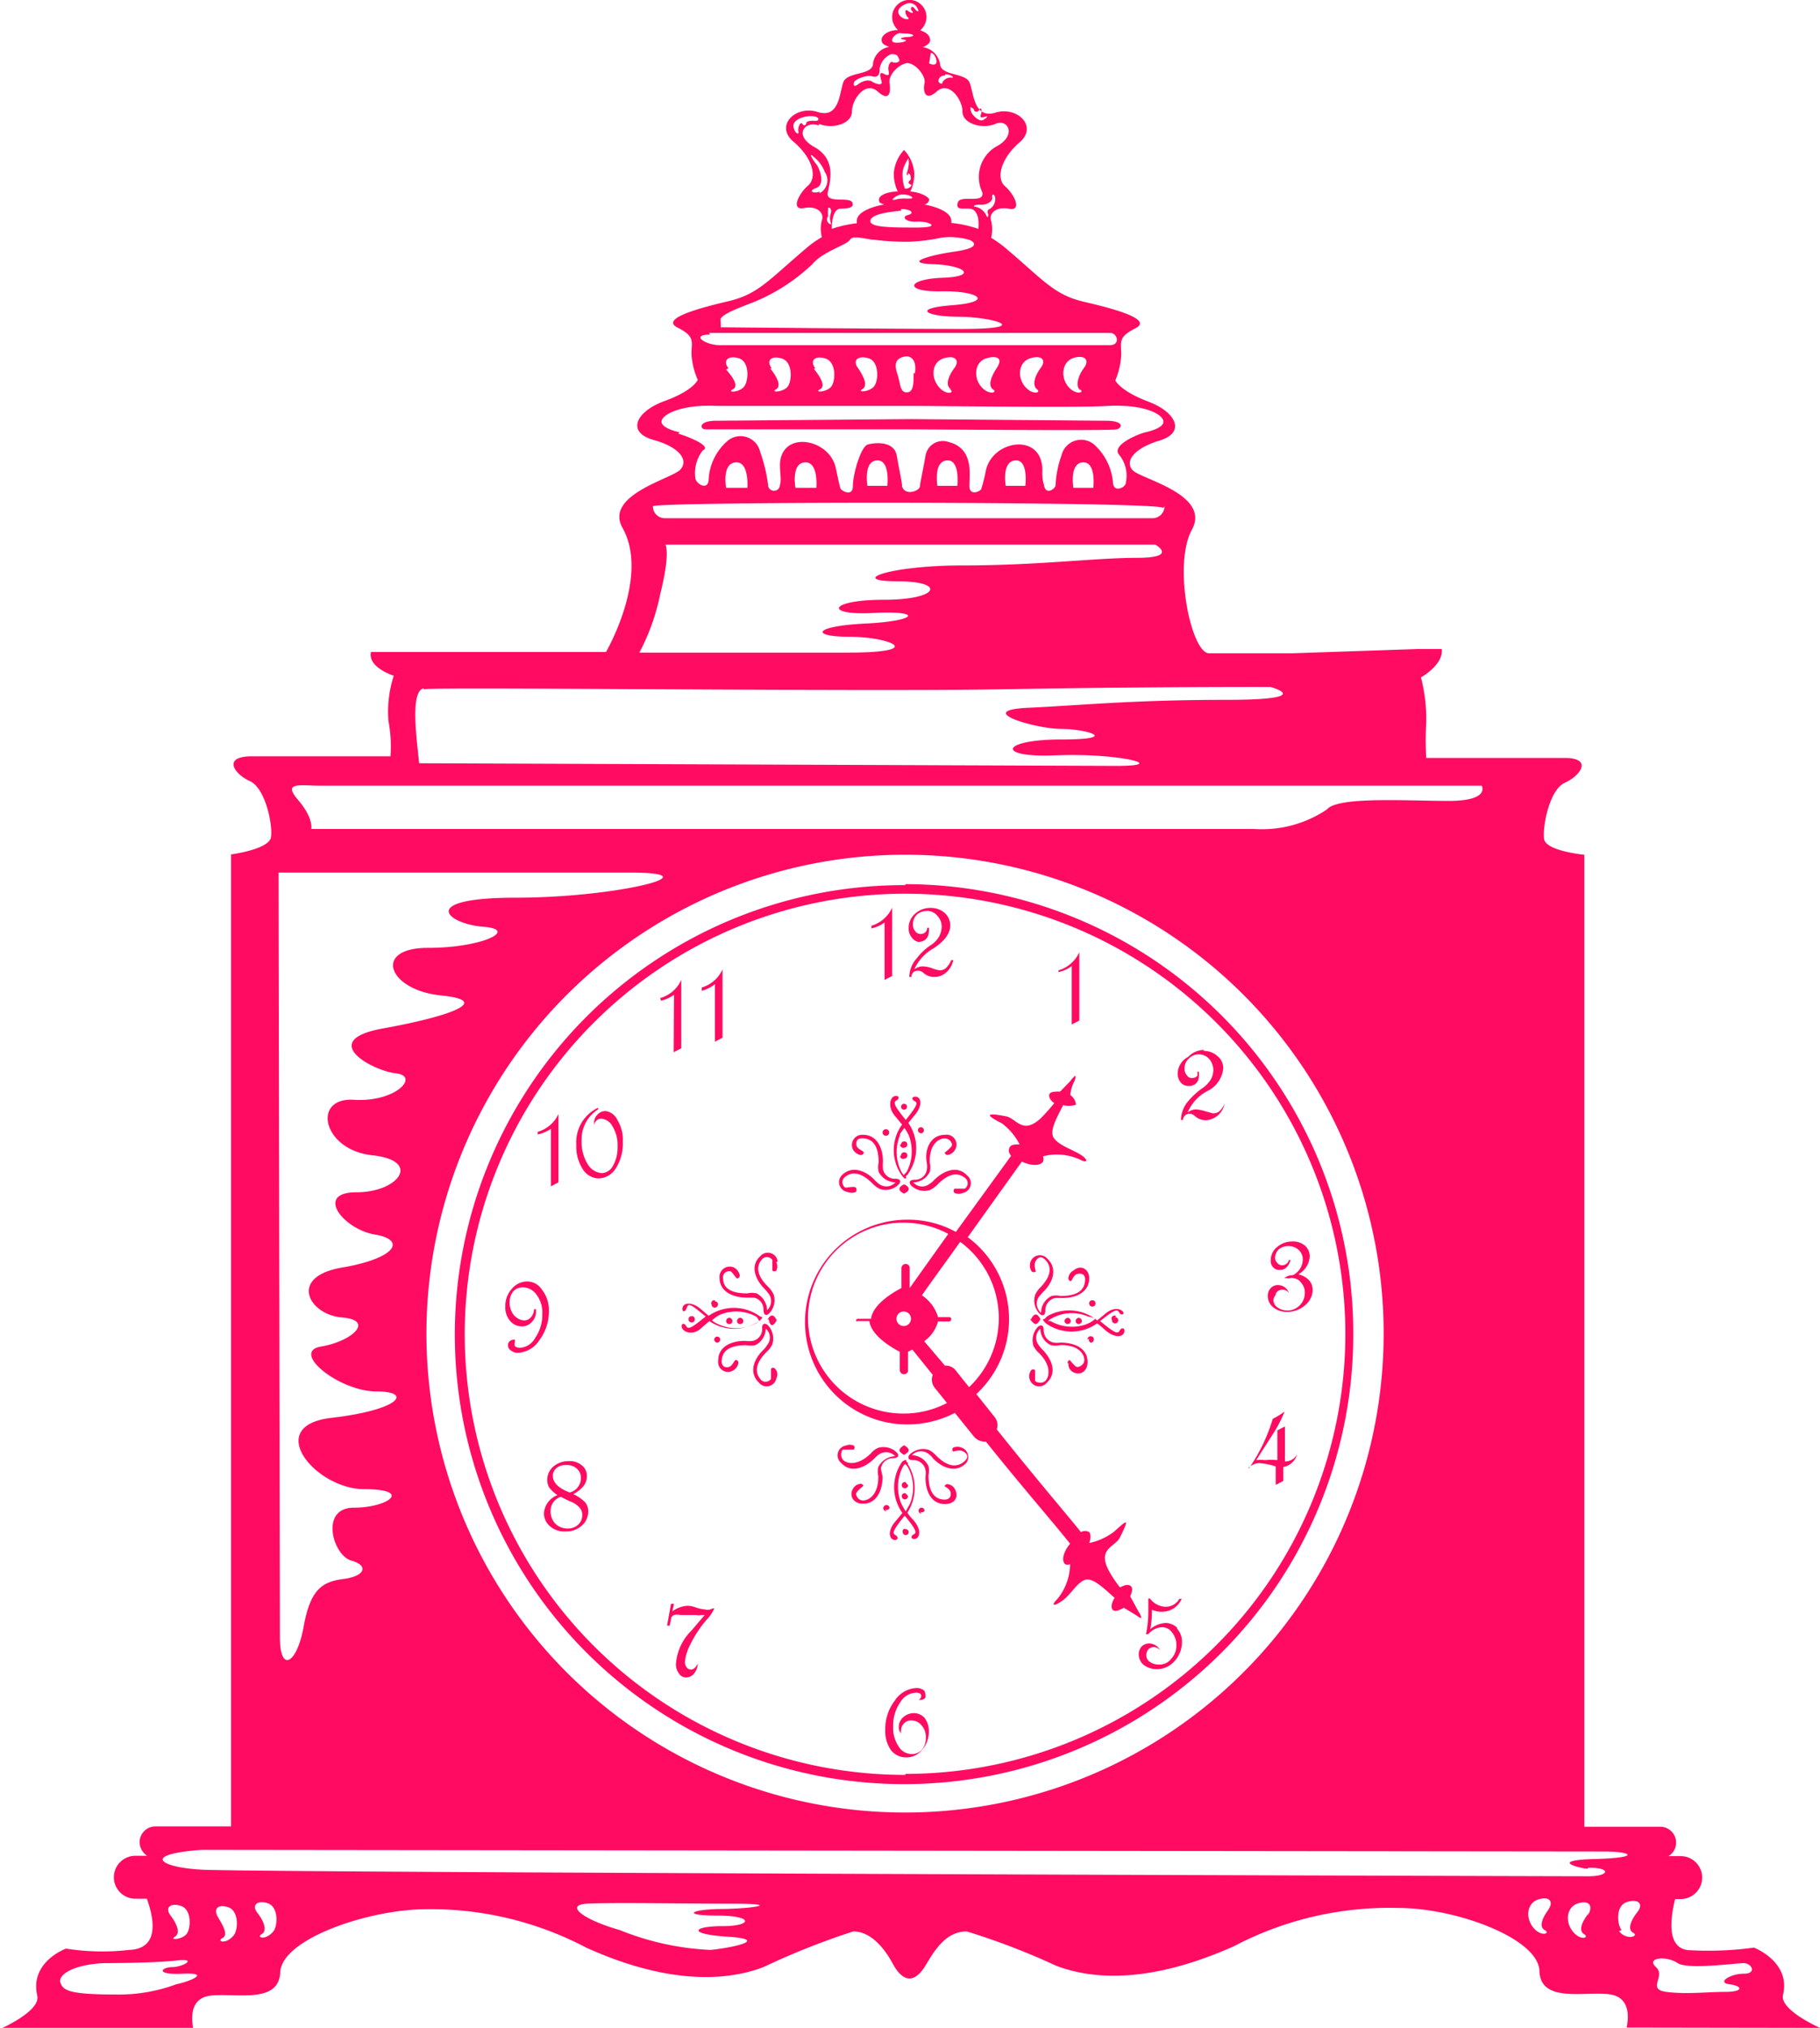 <svg xmlns="http://www.w3.org/2000/svg" viewBox="0 0 55.14 61.4"><defs><style>.cls-1{fill:#ff0b62;}</style></defs><g id="Ebene_2" data-name="Ebene 2"><g id="stamps"><path id="object" class="cls-1" d="M55.14,61.4s-1.23-.54-1.12-1c.24-1-.88-1.43-.88-1.43a10.14,10.14,0,0,1-1.91.08c-.75,0-.63-.94-.48-1.55h.17a.65.65,0,0,0,0-1.3h-.37a.47.47,0,0,0,.23-.41.48.48,0,0,0-.48-.48H48l0-29.43s-1.17-.11-1.22-.48.16-1.49.63-1.7.86-.75,0-.75h-4.2a9.64,9.64,0,0,1,0-1.06,5,5,0,0,0-.16-1.38s.69-.38.63-.86h-.69l-3.83.13-2.53,0c-.54,0-1.1-2.68-.52-3.74s-1.51-1.53-1.78-1.79,0-.67.8-.91.51-.86-.34-1.18-1-.64-1-.64a2.29,2.29,0,0,0,.18-.78c0-.38-.11-.53.43-.8s-.64-.59-1.55-.8-1.23-.65-2.34-1.59a3.64,3.64,0,0,0-.48-.35,1.13,1.13,0,0,0,0-.51c-.08-.21.13-.45.54-.37s.16-.44-.12-.68-.13-.84.44-1.33-.08-1.1-.73-.9-.66-.58-.78-.9-.87-.2-.9-.57a.61.61,0,0,0-.52-.51c.13-.06.22-.13.22-.21S28.14,1,27.88.92a.55.55,0,0,0,.19-.4.52.52,0,1,0-.86.39c-.3,0-.5.16-.5.29s.08.16.23.22a.59.59,0,0,0-.49.5c0,.37-.78.24-.9.57s-.12,1.11-.78.9-1.31.41-.73.9.73,1.08.44,1.33-.53.76-.12.68.62.16.54.37a1,1,0,0,0,0,.51,3,3,0,0,0-.49.35c-1.11.94-1.44,1.38-2.34,1.59s-2.08.53-1.54.8.42.42.42.8a2.2,2.2,0,0,0,.19.78s-.12.32-1,.64-1.17.95-.34,1.18,1.07.64.8.91S18.28,15,18.87,16c.81,1.48-.51,3.74-.51,3.74l-2.54,0H11.24c-.11.47.69.72.69.72a3.51,3.51,0,0,0-.16,1.38,4.06,4.06,0,0,1,.06,1.06H7.63c-.91,0-.53.54-.06.75s.7,1.33.64,1.7S7,25.87,7,25.87V55.3H4.72a.48.48,0,0,0-.49.48.5.5,0,0,0,.23.41H4.1a.65.65,0,0,0,0,1.3h.35c.22.61.39,1.52-.54,1.55A7.11,7.11,0,0,1,2,59s-1.11.4-.87,1.43c.1.47-1.12,1-1.12,1H5.86s-.24-.89.48-1,2.11.28,2.15-.71,2.55-1.86,4.27-1.91a10.12,10.12,0,0,1,5,1.16c2.34,1.06,4.14,1.06,5.37.59a22.68,22.68,0,0,1,2.72-1.08c.58,0,1,.6,1.21,1,.35.62.7.51,1,0s.64-1,1.23-1A21.4,21.4,0,0,1,32,59.52c1.24.47,3,.47,5.38-.59a10.12,10.12,0,0,1,5-1.16c1.71,0,4.23.91,4.26,1.91s1.44.59,2.16.71.48,1,.48,1ZM24.35,6c-.05,0,0,.24.1.18S24.44,5.94,24.35,6ZM50.83,59.44c.3.2,1.76,0,2,0s.41.32,0,.32-.83.27-.43.32.43.23-.12.23-1.2.08-1.8,0,0-.47-.31-.75S50.47,59.2,50.83,59.44ZM41.92,40.38a14.5,14.5,0,1,1-14.49-14.5A14.49,14.49,0,0,1,41.92,40.38ZM30,6.32a.1.1,0,0,0-.06.16c0,.07,0,.17-.08,0a.47.47,0,0,0-.31-.22c-.08,0-.06-.07.15-.06s.38-.11.36-.22.06-.13.09,0A.36.36,0,0,1,30,6.32Zm-.49-3c0,.08.12.09.16,0s.1,0,.05.14.06.09.14.07.07,0-.05.09-.28-.08-.33-.14a.34.34,0,0,1-.08-.23C29.4,3.24,29.52,3.28,29.52,3.36Zm-.88-1.07c.23,0,.29.13.2.1a.28.28,0,0,0-.28.15c0,.08-.13,0-.12-.06A.18.18,0,0,1,28.64,2.29ZM28.2,1.6c.11,0,.21.24.16.32s-.21,0-.21,0ZM27.47.11a.26.26,0,0,1,.33.15c.06.1,0,.12-.09,0s-.15,0-.08.07,0,.09-.12,0-.09.12,0,.2-.17.08-.27-.09S27.36.15,27.47.11Zm-.18.9c.48,0,.44.1.22.11s-.29.06-.12.08-.06.11-.27.09S27.1,1,27.29,1Zm-1.42,1.5c0-.1.38-.25.55-.2s.24-.05.23-.23A.57.57,0,0,1,27,1.64c.2,0,.19.05.24.15s-.13.13-.2.09-.15.12-.12.26,0,.17-.15.09-.1.11-.06.24-.17.08-.29,0-.32,0-.42.08S25.85,2.61,25.87,2.51ZM24.31,3.75c-.07-.09-.15.14-.12.24s-.12.06-.15-.16.37-.34.6-.31.17.15.06.14-.26,0-.27.06S24.37,3.84,24.31,3.75Zm.5,0c.41.17,1,0,1-.37s.41-.94.78-.61.4,0,.36-.25.27-.57.53-.61h0c.27,0,.58.41.53.61s0,.58.37.25.78.24.78.61.61.54,1,.37.66.37,0,.7a1.07,1.07,0,0,0-.4,1.37c.08.37-.66.06-.74.31s.17.17.37.19.29.28.25.61a3.56,3.56,0,0,0-.82-.18.19.19,0,0,0,0-.07c0-.22-.34-.4-.83-.49.1,0,.16-.09.16-.15s-.24-.22-.57-.24a1.23,1.23,0,0,0,.12-.56,1.16,1.16,0,0,0-.31-.7,1.16,1.16,0,0,0-.31.7,1.23,1.23,0,0,0,.12.56c-.33,0-.57.12-.57.24s.06.11.16.15c-.49.09-.83.27-.83.49a.31.31,0,0,0,0,.08,3.6,3.6,0,0,0-.76.17c0-.33.08-.6.25-.61s.45,0,.37-.19-.82.06-.74-.31.25-1-.41-1.37S24.41,3.64,24.81,3.8Zm2.7,1.5c.09,0,.1.18.07.2s-.1.1,0,.13-.08.17-.17.12a1.23,1.23,0,0,1-.06-.53,1.12,1.12,0,0,1,.17-.37.52.52,0,0,1,0,.25C27.51,5.2,27.42,5.32,27.51,5.3Zm.14.72c0,.09-.26,0-.5.07s0-.14.16-.15S27.63,5.93,27.65,6Zm-.35.36c.31,0,.42.13.21.18s-.08.22.27.2.79.18,0,.18-1.44,0-1.41-.21S27,6.41,27.3,6.38Zm-2.11.41s0,.11-.1,0a.15.15,0,0,1,0-.19,1.34,1.34,0,0,1,0-.23c0-.09.13,0,.08.14S25.16,6.74,25.19,6.79Zm-.36-.94c-.13.07-.4,0-.1-.11s.08-.63,0-.72-.26-.39-.09-.23a1.07,1.07,0,0,1,.35.47A.44.44,0,0,1,24.83,5.85Zm-3,3.86c.06-.16.61-.36,1-.51A5.74,5.74,0,0,0,24.61,8c.32-.39,1.05-.58,1.14-.74s.54,0,.74,0a7.78,7.78,0,0,0,1,.06c.29,0,.82-.07,1-.12a2.08,2.08,0,0,1,.9.07c.16.08.29.24-.48.35s-1.57.35-.63.38,1.37.37.28.41-1.19.43-.05.41,1.63.32.35.42-.77.35.19.35,2.34.37.1.37-7.31-.05-7.31-.05Zm-.35.42c.64,0,11.92,0,12.15,0s.32.37,0,.37l-11.75,0C21.4,10.48,20.88,10.13,21.52,10.13Zm11.23,1.7c.18.1-.11.21-.35-.08s-.18-.75.16-.86.5.06.32.3S32.56,11.72,32.75,11.83Zm-1.31,0c.18.1-.11.21-.35-.08s-.19-.74.16-.85.5.05.32.29S31.25,11.69,31.44,11.8Zm-1.33,0c.19.1-.11.21-.35-.08s-.18-.75.16-.85.51,0,.32.29S29.92,11.7,30.11,11.81Zm-1.3,0c.19.11-.1.22-.34-.08s-.19-.74.16-.85.5.06.32.3S28.63,11.68,28.81,11.78Zm-1.09-.48c0,.31,0,.58-.21.58s-.18-.25-.29-.58,0-.45.21-.5S27.78,10.9,27.72,11.3ZM26,11.15c-.19-.24,0-.4.32-.3s.3.68.16.85-.53.19-.35.08S26.15,11.38,26,11.15Zm-1.3,0c-.18-.24,0-.4.32-.29s.3.68.16.85-.53.18-.34.08S24.85,11.41,24.66,11.17Zm-1.32,0c-.18-.24,0-.4.32-.29s.3.68.16.85-.53.18-.35.08S23.53,11.4,23.34,11.16Zm-1.31,0c-.19-.24,0-.4.32-.3s.3.68.15.86-.53.18-.34.08S22.21,11.43,22,11.19Zm-1.48,1.94c-.22-.05-.64-.18-.53-.39s.7-.46,1.68-.41c.68,0,5.32,0,5.9,0s5.22.06,5.91,0c1-.05,1.57.19,1.68.41s-.32.34-.53.39-1,.37-.81.66a1,1,0,0,1,.22.86c0,.16-.38.32-.39,0a1.75,1.75,0,0,0-.56-1.14.61.61,0,0,0-1,.32,3.06,3.06,0,0,0-.18.9c0,.11-.3.32-.35,0a1.29,1.29,0,0,1-.05-.45c0-1.15-1.5-.93-1.71,0a4.55,4.55,0,0,1-.14.56c0,.06-.36.25-.36-.09s.14-1.14-.64-1.33a.53.53,0,0,0-.69.42c-.08.46-.16.8-.17.93s-.44.3-.54,0c0-.12-.08-.47-.16-.93s-.67-.4-.88-.34-.45.9-.45,1.25-.34.15-.37.09-.08-.31-.15-.64c-.2-.89-1.65-1.14-1.69-.1,0,.29.05.46,0,.62a.18.18,0,0,1-.36,0,4.76,4.76,0,0,0-.24-1,.61.61,0,0,0-1-.32,1.67,1.67,0,0,0-.56,1.14c0,.35-.34.19-.4,0a1.12,1.12,0,0,1,.22-.86C21.6,13.5,20.76,13.19,20.55,13.13Zm12.57,1.68h-.64s-.13-.75.29-.77S33.12,14.81,33.12,14.81Zm-2.06-.06h-.63s-.13-.74.29-.77S31.06,14.75,31.06,14.75Zm-2.06,0h-.64s-.13-.74.29-.77S29,14.76,29,14.76Zm-2.12,0h-.64s-.13-.75.29-.77S26.88,14.76,26.88,14.76Zm-2.15.06H24.1s-.14-.75.29-.77S24.73,14.82,24.73,14.82Zm-2.09,0H22s-.14-.74.29-.77S22.64,14.82,22.64,14.82Zm12.6.56a.36.36,0,0,1-.36.36H20.14a.36.36,0,0,1-.36-.36C19.78,15.18,35.24,15.18,35.24,15.38ZM20,18c.32-1.27.16-1.51.16-1.51H35s.72.4-.55.4-3,.23-5.27.23-3.5.48-2,.48,1.28.56-.4.56-1.83.48-.32.4,1.36.24-.24.32-1.67.4-.48.4,2.4.48-.07.48h-6.3A6.51,6.51,0,0,0,20,18Zm-7.17,2.87c.39-.08,13.15.08,17.54,0s8.12-.07,8.12-.07,1.45.39-1.34.39-4.31.16-6,.24.24.64,1,.64,1.84.32,0,.32-2,.56-.16.48,3.51.32,1.84.32l-21.13-.08C12.6,22.2,12.44,20.92,12.84,20.84ZM9.73,23.79H44.89s.27.46-1,.46-3.37-.14-3.69.26A3.53,3.53,0,0,1,38,25.1c-2.1,0-28.57,0-28.57,0s.08-.32-.4-.88S9.09,23.79,9.73,23.79ZM8.44,26.42H19.08c2.63,0-.4.76-3.44.76s-2.08.8-1,.88,0,.64-1.68.64-1.2,1.28.4,1.44.24.64-1.76,1-.32,1.28.4,1.36,0,.88-1.28.8-.95,1.52.56,1.68.8,1.12-.48,1.12-.4,1.12.56,1.28.64.72-1,1-1,1.43,0,1.51.32.72-.63.88.55,1.36,1.67,1.36.72.56-1.36.8-.48,2.16,1,2.16.72.56-.32.56-.64,1.44-.08,1.6.4.48-.24.56-1,.32-1.2,1.44-.72,1.43-.72.32ZM5.34,60.08a5,5,0,0,1-1.83.31c-1.4,0-1.6-.12-1.68-.36s.4-.55,1.32-.59c0,0,1.51,0,2.19-.08s.2.2-.12.2-.56.24.32.2S5.74,60,5.34,60.08ZM5.17,58c-.19-.24,0-.4.32-.29s.3.68.16.85-.53.19-.35.08S5.35,58.24,5.17,58Zm1.91.6c-.24.29-.53.18-.34.08s0-.4-.14-.64,0-.4.32-.29S7.22,58.43,7.08,58.6Zm1.2-.12c-.24.29-.53.18-.35.08s.06-.4-.13-.64,0-.4.32-.29S8.42,58.31,8.28,58.48Zm13.65-.68c-1,0-1.32.2-.2.2s1.07.32.16.32-1.08.24.16.32.24.32-.52.4a8.3,8.3,0,0,1-2.75-.6c-1.12-.32-1.68-.76-1-.8s3,0,4.43,0S22.92,57.78,21.93,57.8Zm25,0c-.19.24-.32.54-.13.64s-.11.22-.35-.08-.19-.74.16-.85S47.08,57.6,46.9,57.83Zm1.2.13c-.19.24-.32.52-.14.63s-.1.22-.34-.08-.19-.74.16-.85S48.28,57.72,48.1,58Zm0-1.38c.71,0,.62.26,0,.26-1,0-38.44-.11-41.63-.19-1.52,0-2.42-.46-.4-.61l42.5.05c.87,0,1.15.2-.39.23C46.94,56.34,47.88,56.57,48.09,56.58Zm1,1.89c-.14-.17-.19-.74.16-.85s.51.06.32.3-.32.53-.13.63S49.29,58.77,49.05,58.47ZM21.38,13c-.19,0-.22-.26.31-.26l5.91-.05,5.91.05c.54,0,.51.21.32.26s-5.66,0-6.44,0C26.39,13,22,13,21.38,13Zm6.05,13.8A13.61,13.61,0,1,0,41,40.38,13.6,13.6,0,0,0,27.43,26.77Zm0,26.94A13.34,13.34,0,1,1,40.76,40.38,13.33,13.33,0,0,1,27.43,53.71Zm4.64-24.28,0-.08a1,1,0,0,0,.63-.55l0,0v2.07l-.23.12V29.25A.93.93,0,0,1,32.07,29.43Zm4.4,2.36a.61.61,0,0,1,.42.16.47.47,0,0,1,.17.38.86.86,0,0,1-.49.68,1.29,1.29,0,0,0-.59.65.4.4,0,0,1,.26-.1,1.36,1.36,0,0,1,.29.06l.22.06a.29.29,0,0,0,.19-.06.62.62,0,0,0,.16-.24l0,0a.61.61,0,0,1-.57.51.48.48,0,0,1-.33-.13.26.26,0,0,0-.16-.07.2.2,0,0,0-.2.19h-.06a.89.89,0,0,1,.22-.57,2.3,2.3,0,0,1,.41-.38.87.87,0,0,0,.27-.27.6.6,0,0,0,.08-.28.51.51,0,0,0-.13-.35.42.42,0,0,0-.62,0,.37.37,0,0,0-.12.29.28.28,0,0,0,.07.21.17.17,0,0,0,.16.08.2.2,0,0,0,.15-.06.19.19,0,0,0,0-.13v0l.05,0a.32.32,0,0,1,0,.14.29.29,0,0,1-.08.21.31.31,0,0,1-.23.08.28.28,0,0,1-.24-.11.4.4,0,0,1-.09-.27A.58.58,0,0,1,36,32,.66.66,0,0,1,36.47,31.79Zm2.18,7.39a.26.26,0,0,0-.07.16.28.28,0,0,0,.13.22.52.52,0,0,0,.67-.07.51.51,0,0,0,.15-.37.42.42,0,0,0-.11-.31.32.32,0,0,0-.24-.14.14.14,0,0,0-.09,0,.23.23,0,0,1-.11,0s-.07,0-.07,0,.09-.09.26-.09a.54.54,0,0,0,.3-.47.38.38,0,0,0-.12-.29.44.44,0,0,0-.32-.12.43.43,0,0,0-.29.1.38.38,0,0,0-.11.25.21.21,0,0,0,.07.16.18.18,0,0,0,.15.07.21.21,0,0,0,.2-.16l.05,0c-.06.2-.17.3-.32.3a.25.25,0,0,1-.21-.08.28.28,0,0,1-.07-.21.5.5,0,0,1,.19-.4.69.69,0,0,1,.46-.17.56.56,0,0,1,.38.12.43.43,0,0,1,.15.34.66.66,0,0,1-.34.53c.29.09.43.25.43.49a.62.62,0,0,1-.23.45.8.8,0,0,1-.55.2.64.64,0,0,1-.42-.14.44.44,0,0,1-.16-.33A.34.34,0,0,1,38.5,39a.29.29,0,0,1,.22-.09.35.35,0,0,1,.33.24l0,0a.23.23,0,0,0-.2-.1A.2.2,0,0,0,38.65,39.18Zm-.82,5.26,0,0a5.25,5.25,0,0,0,.73-1.51,2.69,2.69,0,0,0,.36-.22l0,0a4.1,4.1,0,0,1-.38.72l-.48.75a1.12,1.12,0,0,1,.27,0,1.8,1.8,0,0,1,.37,0v-.9l.23-.12v1.06a.41.41,0,0,0,.37-.22l0,0a.54.54,0,0,1-.42.39v.42l-.23.12V44.4a2.09,2.09,0,0,0-.5-.1A.48.48,0,0,0,37.83,44.44Zm-2.17,4.84a.59.59,0,0,1,.15.41.87.87,0,0,1-.22.57.72.72,0,0,1-.54.25.66.66,0,0,1-.4-.13.42.42,0,0,1-.15-.31.37.37,0,0,1,.09-.25.34.34,0,0,1,.24-.09.39.39,0,0,1,.32.21l0,0a.28.28,0,0,0-.19-.1.24.24,0,0,0-.17.07.28.28,0,0,0-.06.18.23.23,0,0,0,.11.2.46.46,0,0,0,.27.08.44.44,0,0,0,.37-.17.57.57,0,0,0,.16-.42.58.58,0,0,0-.13-.38.36.36,0,0,0-.31-.16.57.57,0,0,0-.41.21l-.07,0a3.42,3.42,0,0,0,.07-.71V48.4l.05,0a.61.61,0,0,0,.48.25.47.47,0,0,0,.41-.24l.07,0a.64.64,0,0,1-.6.39.67.67,0,0,1-.3-.06c0,.11,0,.31-.05.59a.77.77,0,0,1,.48-.19A.53.53,0,0,1,35.66,49.28ZM28,52a.64.64,0,0,1,.14.42.83.83,0,0,1-.2.56.61.61,0,0,1-.47.23A.58.58,0,0,1,27,53a1,1,0,0,1-.18-.62,1.42,1.42,0,0,1,.29-.89.83.83,0,0,1,.66-.38.36.36,0,0,1,.19.05.13.13,0,0,1,.07.12.21.21,0,0,1,0,.13.2.2,0,0,1-.14.06h-.06v0a.14.14,0,0,0,.08-.11c0-.08-.05-.11-.17-.11a.59.59,0,0,0-.47.3,1.22,1.22,0,0,0-.21.72,1,1,0,0,0,.16.6.47.47,0,0,0,.41.24.41.41,0,0,0,.31-.14.57.57,0,0,0,.11-.36.52.52,0,0,0-.13-.37.4.4,0,0,0-.31-.15.29.29,0,0,0-.22.09.29.29,0,0,0-.09.21.22.22,0,0,0,0,.1l0,0a.31.31,0,0,1-.07-.2.39.39,0,0,1,.14-.3.49.49,0,0,1,.34-.12A.46.46,0,0,1,28,52ZM21.59,48.7l.05,0a1.12,1.12,0,0,1-.23.34,3.54,3.54,0,0,0-.51.78,1.43,1.43,0,0,0-.15.5.28.28,0,0,0,.05.16.16.16,0,0,0,.14.07c.07,0,.14-.06.2-.18h0a.5.5,0,0,1-.11.3.31.31,0,0,1-.24.12.25.25,0,0,1-.22-.12.45.45,0,0,1-.09-.3,1.58,1.58,0,0,1,.47-1l.4-.47-.1,0a.44.44,0,0,1-.16,0l-.25,0-.22,0a.42.42,0,0,0-.2,0,.19.19,0,0,0-.08.07l-.05.25-.08,0,.12-.66.09,0-.05.23a.83.83,0,0,1,.48-.17.84.84,0,0,1,.23.05,1.11,1.11,0,0,0,.27.06A.31.31,0,0,0,21.59,48.7Zm-4.22-3.46a1,1,0,0,0,.32-.26.48.48,0,0,0,.09-.29.39.39,0,0,0-.15-.32.56.56,0,0,0-.39-.13.71.71,0,0,0-.47.16.53.53,0,0,0-.19.41.44.44,0,0,0,.06.23,1,1,0,0,0,.25.23.63.63,0,0,0-.41.55.51.51,0,0,0,.18.39.67.67,0,0,0,.47.16.71.71,0,0,0,.5-.18.56.56,0,0,0,.19-.44.39.39,0,0,0-.1-.27A1.17,1.17,0,0,0,17.37,45.24Zm-.62-.55a.3.3,0,0,1,.11-.24.41.41,0,0,1,.28-.09.45.45,0,0,1,.34.11.38.38,0,0,1,.12.3.45.45,0,0,1-.34.42C16.92,45.06,16.75,44.89,16.75,44.69Zm.77,1.47a.44.44,0,0,1-.32.12.52.52,0,0,1-.38-.15.55.55,0,0,1-.14-.37.45.45,0,0,1,.31-.44l.26.13a.75.75,0,0,1,.32.21.32.32,0,0,1,.07.22A.38.38,0,0,1,17.52,46.16Zm-.89-6.46a1.45,1.45,0,0,1-.29.88.82.82,0,0,1-.64.38.31.31,0,0,1-.22-.07.18.18,0,0,1-.09-.15c0-.11.07-.18.21-.18v0s0,0,0,.07a.21.21,0,0,0,0,.13.25.25,0,0,0,.15.05.57.57,0,0,0,.47-.31,1.22,1.22,0,0,0,.21-.72.88.88,0,0,0-.17-.57.5.5,0,0,0-.41-.23.38.38,0,0,0-.3.12.52.52,0,0,0-.11.33.59.59,0,0,0,.13.39.45.45,0,0,0,.31.16.27.27,0,0,0,.2-.09.38.38,0,0,0,.1-.25h.06v.07a.44.44,0,0,1-.13.32.39.39,0,0,1-.31.13.46.46,0,0,1-.35-.17.62.62,0,0,1-.14-.43.76.76,0,0,1,.2-.54.61.61,0,0,1,.46-.22.53.53,0,0,1,.45.25A1,1,0,0,1,16.63,39.7Zm-.34-5.35,0-.08a1,1,0,0,0,.63-.54l0,0v2.07l-.23.12V34.18A1.13,1.13,0,0,1,16.29,34.35Zm2.42-.43a1.14,1.14,0,0,1,.16.65,1.4,1.4,0,0,1-.21.8.63.63,0,0,1-.52.31.58.58,0,0,1-.49-.29,1.25,1.25,0,0,1-.19-.72,1.16,1.16,0,0,1,.66-1.13l0,.05a1.08,1.08,0,0,0-.5.95,1.28,1.28,0,0,0,.18.7.55.55,0,0,0,.43.28.4.4,0,0,0,.34-.22,1.11,1.11,0,0,0,.14-.58,1.08,1.08,0,0,0-.15-.61.43.43,0,0,0-.35-.24.21.21,0,0,0-.15.07.24.24,0,0,0-.06.17v0H18v-.1a.34.34,0,0,1,.1-.26.33.33,0,0,1,.25-.11A.47.47,0,0,1,18.71,33.92Zm1.71-3.8a1.15,1.15,0,0,1-.39.18L20,30.22a1,1,0,0,0,.64-.55l0,0v2.07l-.23.12Zm.84-.14,0-.08a1,1,0,0,0,.63-.55l0,0v2.07l-.23.12V29.8A1.15,1.15,0,0,1,21.26,30Zm5.14-1.87,0-.08a1,1,0,0,0,.63-.55l0,0v2.07l-.23.12V27.93A1,1,0,0,1,26.4,28.11Zm1.22.27a.41.41,0,0,1-.09-.28.56.56,0,0,1,.19-.43.68.68,0,0,1,.48-.18.64.64,0,0,1,.42.15.52.52,0,0,1,.17.38c0,.24-.17.47-.5.69a1.37,1.37,0,0,0-.59.64.44.44,0,0,1,.27-.09.94.94,0,0,1,.28.06.85.85,0,0,0,.23.06.29.29,0,0,0,.18-.07.75.75,0,0,0,.16-.24l.06,0a.67.67,0,0,1-.22.38.54.54,0,0,1-.35.13.48.48,0,0,1-.33-.12.25.25,0,0,0-.17-.07c-.11,0-.18.06-.2.19h-.06a.86.86,0,0,1,.23-.57,1.73,1.73,0,0,1,.4-.38.77.77,0,0,0,.27-.27.67.67,0,0,0,.08-.29.48.48,0,0,0-.13-.34.4.4,0,0,0-.31-.15.49.49,0,0,0-.31.11.41.41,0,0,0-.12.3.31.31,0,0,0,.07.21.21.21,0,0,0,.16.08.2.2,0,0,0,.15-.06.17.17,0,0,0,.05-.13v0l.05,0a.28.28,0,0,1,0,.13.34.34,0,0,1-.09.22.36.36,0,0,1-.23.08A.34.34,0,0,1,27.62,28.38Zm-.48,5.44.19.23a1.32,1.32,0,0,0,0,1.55c.1.13.13.1.12,0a.15.15,0,0,0,.07-.07,1.35,1.35,0,0,0,0-1.53l.17-.21c.27-.3.22-.55.08-.58s-.17.08-.06.13.07.15-.27.57c-.35-.44-.39-.53-.28-.59s.07-.17-.06-.13S26.87,33.52,27.14,33.82Zm.39.55a1.33,1.33,0,0,1-.06,1.11l-.09.1-.06-.08a1.33,1.33,0,0,1-.06-1.11c0-.08.09-.16.14-.24A1.59,1.59,0,0,1,27.53,34.37Zm-.23-.86a.09.09,0,1,1,.18,0,.09.09,0,1,1-.18,0Zm0,1.14a.09.09,0,0,1,.1-.09.09.09,0,0,1,.09.09.1.1,0,0,1-.09.1A.1.1,0,0,1,27.27,34.65Zm0,.34a.09.09,0,0,1,.1-.1.09.09,0,0,1,.09.1.09.09,0,0,1-.09.09A.09.09,0,0,1,27.27,35Zm-.46-.8a.1.1,0,0,1,0,.2.1.1,0,0,1,0-.2Zm1.06.12a.09.09,0,0,1-.09-.09.09.09,0,1,1,.18,0A.09.09,0,0,1,27.87,34.31ZM25.5,35.59c.31-.32.74-.14,1,.14a.87.87,0,0,0,.15.13.37.37,0,0,0,.48-.06.59.59,0,0,1-.51-.32.65.65,0,0,1,0-.28c0-.54-.2-.7-.43-.73s-.26.09-.24.21.23.17.22.22a.09.09,0,0,1-.11.07h0a.36.36,0,0,1-.21-.15.31.31,0,0,1,.3-.46c.44,0,.61.44.6.83a1.21,1.21,0,0,0,0,.2.36.36,0,0,0,.38.3c.18,0,.16.11.1.17a.55.55,0,0,1-.57.14.73.73,0,0,1-.22-.16c-.39-.39-.65-.35-.83-.21a.2.2,0,0,0,0,.33c.06,0,.29-.05.32,0a.11.11,0,0,1,0,.13h0a.32.32,0,0,1-.25,0A.3.3,0,0,1,25.5,35.59Zm3.13-1.23a.3.3,0,0,1,.3.46.33.33,0,0,1-.21.15h0a.09.09,0,0,1-.1-.07s.2-.15.22-.22-.08-.23-.25-.21-.44.19-.42.73a.66.66,0,0,1,0,.28.57.57,0,0,1-.5.32.35.35,0,0,0,.47.06.65.65,0,0,0,.16-.13c.28-.28.7-.46,1-.14a.3.3,0,0,1-.13.53.32.32,0,0,1-.25,0h0a.09.09,0,0,1,0-.13s.26,0,.31,0a.2.2,0,0,0,0-.33c-.18-.14-.45-.18-.83.21a.89.89,0,0,1-.22.16.57.57,0,0,1-.58-.14c-.05-.06-.08-.16.1-.17a.36.36,0,0,0,.38-.3.62.62,0,0,0,0-.2C28,34.8,28.19,34.36,28.63,34.36ZM27.53,36c0,.08-.14.14-.14.14s-.14-.06-.14-.14.14-.14.14-.14S27.53,35.91,27.53,36Zm0,8.32-.07-.07c0-.05,0-.07-.12,0a1.34,1.34,0,0,0,0,1.56l-.19.23c-.27.3-.21.54-.08.58s.17-.08.06-.14-.07-.15.28-.59c.34.42.38.52.27.57s-.07.17.06.13.19-.28-.08-.58a1.2,1.2,0,0,1-.17-.21A1.36,1.36,0,0,0,27.49,44.31Zm-.09,1.44a2,2,0,0,1-.14-.25,1.33,1.33,0,0,1,.06-1.11l.06-.08a.65.65,0,0,1,.09.11,1.3,1.3,0,0,1,.06,1.1Zm0,.54a.09.09,0,0,1,.09.09.09.09,0,1,1-.18,0A.09.09,0,0,1,27.39,46.29Zm.07-1a.1.1,0,0,1-.09.1.1.1,0,0,1-.1-.1.09.09,0,0,1,.1-.09A.09.09,0,0,1,27.46,45.24Zm0-.33a.09.09,0,0,1-.09.09.09.09,0,0,1-.1-.09.1.1,0,0,1,.1-.1A.1.1,0,0,1,27.46,44.91Zm-.65.79a.1.1,0,0,1-.1-.1.1.1,0,0,1,.1-.09.09.09,0,0,1,.09.09A.09.09,0,0,1,26.81,45.7Zm1.06.07a.09.09,0,0,1-.09-.09.09.09,0,1,1,.18,0A.09.09,0,0,1,27.87,45.77ZM26.74,44.7c0,.4-.16.83-.6.83-.26,0-.43-.22-.3-.45a.29.29,0,0,1,.21-.15h0a.09.09,0,0,1,.11.06s-.21.16-.22.23.07.23.24.21.44-.2.43-.74a.61.61,0,0,1,0-.27.6.6,0,0,1,.51-.33.38.38,0,0,0-.48-.06.87.87,0,0,0-.15.13c-.28.28-.71.46-1,.14a.3.3,0,0,1,.13-.53.32.32,0,0,1,.25,0h0a.1.1,0,0,1,0,.12s-.26,0-.32,0-.11.21,0,.32.44.18.83-.2a.62.62,0,0,1,.22-.17.57.57,0,0,1,.57.14c.06.06.08.16-.1.17a.37.37,0,0,0-.38.3A1.27,1.27,0,0,0,26.74,44.7Zm2.53-.4c-.31.32-.73.14-1-.14A.65.65,0,0,0,28.1,44a.37.37,0,0,0-.47.06.58.58,0,0,1,.5.33.61.61,0,0,1,0,.27c0,.54.2.71.42.74s.27-.09.25-.21S28.6,45,28.62,45a.08.08,0,0,1,.1-.06h0a.27.27,0,0,1,.21.15c.13.23,0,.45-.3.45-.44,0-.6-.43-.59-.83a.65.65,0,0,0,0-.2.37.37,0,0,0-.38-.3c-.18,0-.15-.11-.1-.17a.59.59,0,0,1,.58-.14.72.72,0,0,1,.22.17c.38.38.65.34.83.2s.12-.25,0-.32-.29,0-.31,0a.08.08,0,0,1,0-.12h0a.33.33,0,0,1,.25,0A.3.3,0,0,1,29.27,44.3Zm-1.74-.39c0,.07-.14.14-.14.14s-.14-.07-.14-.14.14-.15.14-.15S27.53,43.83,27.53,43.91ZM21.26,40.2l.23-.2A1.34,1.34,0,0,0,23,40c.13-.11.1-.14.05-.13L23,39.84a1.34,1.34,0,0,0-1.53,0l-.21-.18c-.3-.27-.55-.21-.58-.07s.08.16.13,0,.15-.07.57.27c-.44.36-.53.4-.59.29s-.17-.08-.13.05S21,40.46,21.26,40.2Zm.55-.39a1.26,1.26,0,0,1,1.11.06A.49.49,0,0,1,23,40l-.08.06a1.27,1.27,0,0,1-1.1.06.89.89,0,0,1-.25-.14A.94.94,0,0,1,21.81,39.81Zm-.95.13a.09.09,0,0,1,.09-.09.09.09,0,0,1,.1.09.09.09,0,0,1-.1.1A.09.09,0,0,1,20.86,39.94ZM22,40a.1.1,0,0,1,.09-.1.1.1,0,0,1,.1.1.09.09,0,0,1-.1.09A.09.09,0,0,1,22,40Zm.33,0a.1.1,0,0,1,.1-.1.1.1,0,0,1,.09.1.09.09,0,0,1-.09.09A.09.09,0,0,1,22.33,40Zm-.51.56a.09.09,0,0,1-.18,0,.09.09,0,1,1,.18,0Zm-.16-1.16a.09.09,0,0,1,.09.1.09.09,0,0,1-.09.09.09.09,0,0,1-.1-.09A.09.09,0,0,1,21.66,39.37Zm1.86,2.09a.27.27,0,0,1,0,.25.3.3,0,0,1-.53.12c-.32-.31-.14-.73.15-1a1,1,0,0,0,.12-.16.35.35,0,0,0-.06-.47.57.57,0,0,1-.32.5.63.63,0,0,1-.27,0c-.55,0-.71.2-.74.42s.09.27.21.24.17-.23.22-.21a.08.08,0,0,1,.07.1h0a.33.33,0,0,1-.15.21.3.3,0,0,1-.46-.3c0-.44.44-.6.83-.59a.75.75,0,0,0,.21,0,.36.36,0,0,0,.29-.38c0-.18.11-.15.17-.1a.59.59,0,0,1,.14.58.69.69,0,0,1-.16.22c-.39.38-.35.65-.21.83a.2.2,0,0,0,.33,0c0-.05,0-.28,0-.31a.08.08,0,0,1,.12,0Zm0-3.27a.28.28,0,0,1,0,.25h0a.09.09,0,0,1-.12,0s0-.26,0-.32a.2.2,0,0,0-.33,0c-.14.17-.18.44.21.82a.73.73,0,0,1,.16.23.57.57,0,0,1-.14.57c-.06.06-.16.08-.17-.1a.36.36,0,0,0-.29-.38h-.21c-.39,0-.83-.16-.83-.6a.31.31,0,0,1,.46-.3.36.36,0,0,1,.15.21h0a.09.09,0,0,1-.07.11c-.05,0-.15-.21-.22-.22a.19.19,0,0,0-.21.24c0,.23.19.44.74.43a.63.63,0,0,1,.27,0,.59.59,0,0,1,.32.51.37.37,0,0,0,.06-.48,1.58,1.58,0,0,0-.12-.15c-.29-.28-.47-.71-.15-1A.3.3,0,0,1,23.56,38.19Zm-.27,1.75s.06-.14.14-.14.14.14.14.14-.06.15-.14.15S23.29,39.94,23.29,39.94Zm8.46-.1-.07.07c-.05,0-.08,0,.05.13a1.34,1.34,0,0,0,1.55,0,2.31,2.31,0,0,1,.24.2c.3.26.54.21.58.07s-.08-.16-.14-.05-.15.07-.59-.29c.42-.34.52-.37.57-.27s.17.08.13,0-.27-.2-.57.07l-.22.18A1.34,1.34,0,0,0,31.75,39.84Zm1.44.09a.89.89,0,0,1-.25.14A1.3,1.3,0,0,1,31.83,40L31.75,40a.38.38,0,0,1,.11-.08,1.24,1.24,0,0,1,1.1-.06A1,1,0,0,1,33.19,39.93Zm.63-.08a.1.1,0,0,1,.1.09.1.1,0,0,1-.1.1.09.09,0,0,1-.09-.1A.09.09,0,0,1,33.82,39.85ZM32.59,40a.1.1,0,0,1,.09-.1.11.11,0,0,1,.1.1.1.1,0,0,1-.1.09A.09.09,0,0,1,32.59,40Zm-.15,0a.09.09,0,0,1-.09.09.1.1,0,0,1-.1-.09.11.11,0,0,1,.1-.1A.1.1,0,0,1,32.44,40Zm.51.56a.09.09,0,0,1,.09-.1.09.09,0,0,1,.1.1.09.09,0,0,1-.1.09A.09.09,0,0,1,33,40.53ZM33,39.47a.09.09,0,0,1,.1-.1.09.09,0,0,1,.09.1.09.09,0,0,1-.09.09A.09.09,0,0,1,33,39.47Zm-.65,1.81h0a.08.08,0,0,1,.06-.1s.16.2.22.21.24-.07.22-.24-.19-.44-.74-.42a.61.61,0,0,1-.27,0,.55.55,0,0,1-.32-.5.36.36,0,0,0-.07.47,1,1,0,0,0,.13.16c.28.28.46.7.14,1a.3.3,0,0,1-.53-.12.3.3,0,0,1,.05-.25h0a.08.08,0,0,1,.12,0s0,.26,0,.31.21.12.32,0,.18-.45-.2-.83a.72.72,0,0,1-.17-.22.59.59,0,0,1,.14-.58c.06-.05.17-.08.17.1a.38.38,0,0,0,.3.38.65.65,0,0,0,.2,0c.4,0,.83.15.83.59,0,.27-.21.43-.45.3A.27.27,0,0,1,32.37,41.28ZM33,38.7c0,.44-.43.61-.83.6h-.2a.38.38,0,0,0-.3.38c0,.18-.11.16-.17.1a.57.57,0,0,1-.14-.57A.76.76,0,0,1,31.5,39c.38-.38.34-.65.2-.82s-.25-.12-.32,0,0,.29,0,.32a.1.1,0,0,1-.12,0h0a.32.32,0,0,1-.05-.25.3.3,0,0,1,.53-.13c.32.31.14.74-.14,1l-.13.15a.37.37,0,0,0,.07.48.57.57,0,0,1,.32-.51.61.61,0,0,1,.27,0c.55,0,.71-.2.74-.43s-.09-.26-.22-.24-.17.23-.22.22a.09.09,0,0,1-.06-.11h0a.29.29,0,0,1,.15-.21C32.76,38.27,33,38.44,33,38.7Zm-1.76,1.24s.06-.14.14-.14.14.14.14.14-.07.15-.14.15S31.21,39.94,31.21,39.94Zm3,8.39c.07-.14.09-.27,0-.32s-.19,0-.31.05a3.45,3.45,0,0,1-.34-.51c-.35-.67.2-.71.34-1,.32-.64.2-.51-.17-.18a1.88,1.88,0,0,1-.76.35v0c.05-.14.05-.27,0-.33a.24.24,0,0,0-.25,0c-.4-.5-1.37-1.63-2.55-3.11a.4.4,0,0,0-.07-.38l-.55-.69a3.09,3.09,0,0,0-.26-4.75l1.64-2.29c.28.14.57.13.64,0a.22.22,0,0,0,0-.16,1.69,1.69,0,0,1,1.12.1c.23.13.27,0,0-.16s-.63-.27-.79-.49.13-.69.28-1c.17.05.33,0,.37,0s0-.2-.15-.3c0-.19.11-.41.12-.42.06-.16.07-.26-.13,0l-.3.31c-.15,0-.28,0-.32.07s0,.18.14.28a5.07,5.07,0,0,1-.41.46c-.55.51-.74,0-1.05-.06-.71-.14-.55,0-.13.21a1.83,1.83,0,0,1,.54.64l0,0c-.15,0-.27,0-.31.11s0,.15.05.24l-1.67,2.3a3,3,0,0,0-1.47-.37,3.1,3.1,0,0,0,0,6.2,3.16,3.16,0,0,0,1.44-.35l.58.72a.44.44,0,0,0,.36.15c1.13,1.41,2.05,2.46,2.55,3.09-.2.24-.27.51-.15.62a.19.19,0,0,0,.15,0,1.69,1.69,0,0,1-.39,1.06c-.19.19-.12.24.15.05s.43-.53.68-.63.63.3.91.54c-.1.15-.12.31-.05.37s.2,0,.33-.07l.38.23c.13.1.22.14.06-.12ZM27.39,42.8a2.89,2.89,0,1,1,1.34-5.44L27.56,39l0,0V38.4a.12.12,0,0,0-.12-.13.13.13,0,0,0-.13.13V39c-.27.14-.87.5-.92.93H26a.07.07,0,0,0-.07.06A.07.07,0,0,0,26,40h.34c.05.43.65.79.92.93v.55a.13.13,0,0,0,.13.13.12.12,0,0,0,.12-.13v-.55l.13-.07.62.77a.39.39,0,0,0,.06.39l.37.46A2.83,2.83,0,0,1,27.39,42.8Zm.21-2.87a.22.22,0,1,1-.21-.22A.22.22,0,0,1,27.6,39.93ZM29.36,42l-.4-.5a.37.37,0,0,0-.33-.15L28,40.61a1.09,1.09,0,0,0,.42-.6h.34a.07.07,0,0,0,.06-.07.06.06,0,0,0-.06-.06h-.34a1.19,1.19,0,0,0-.49-.66c.3-.43.72-1,1.16-1.62A2.87,2.87,0,0,1,29.36,42Z"/></g></g></svg>